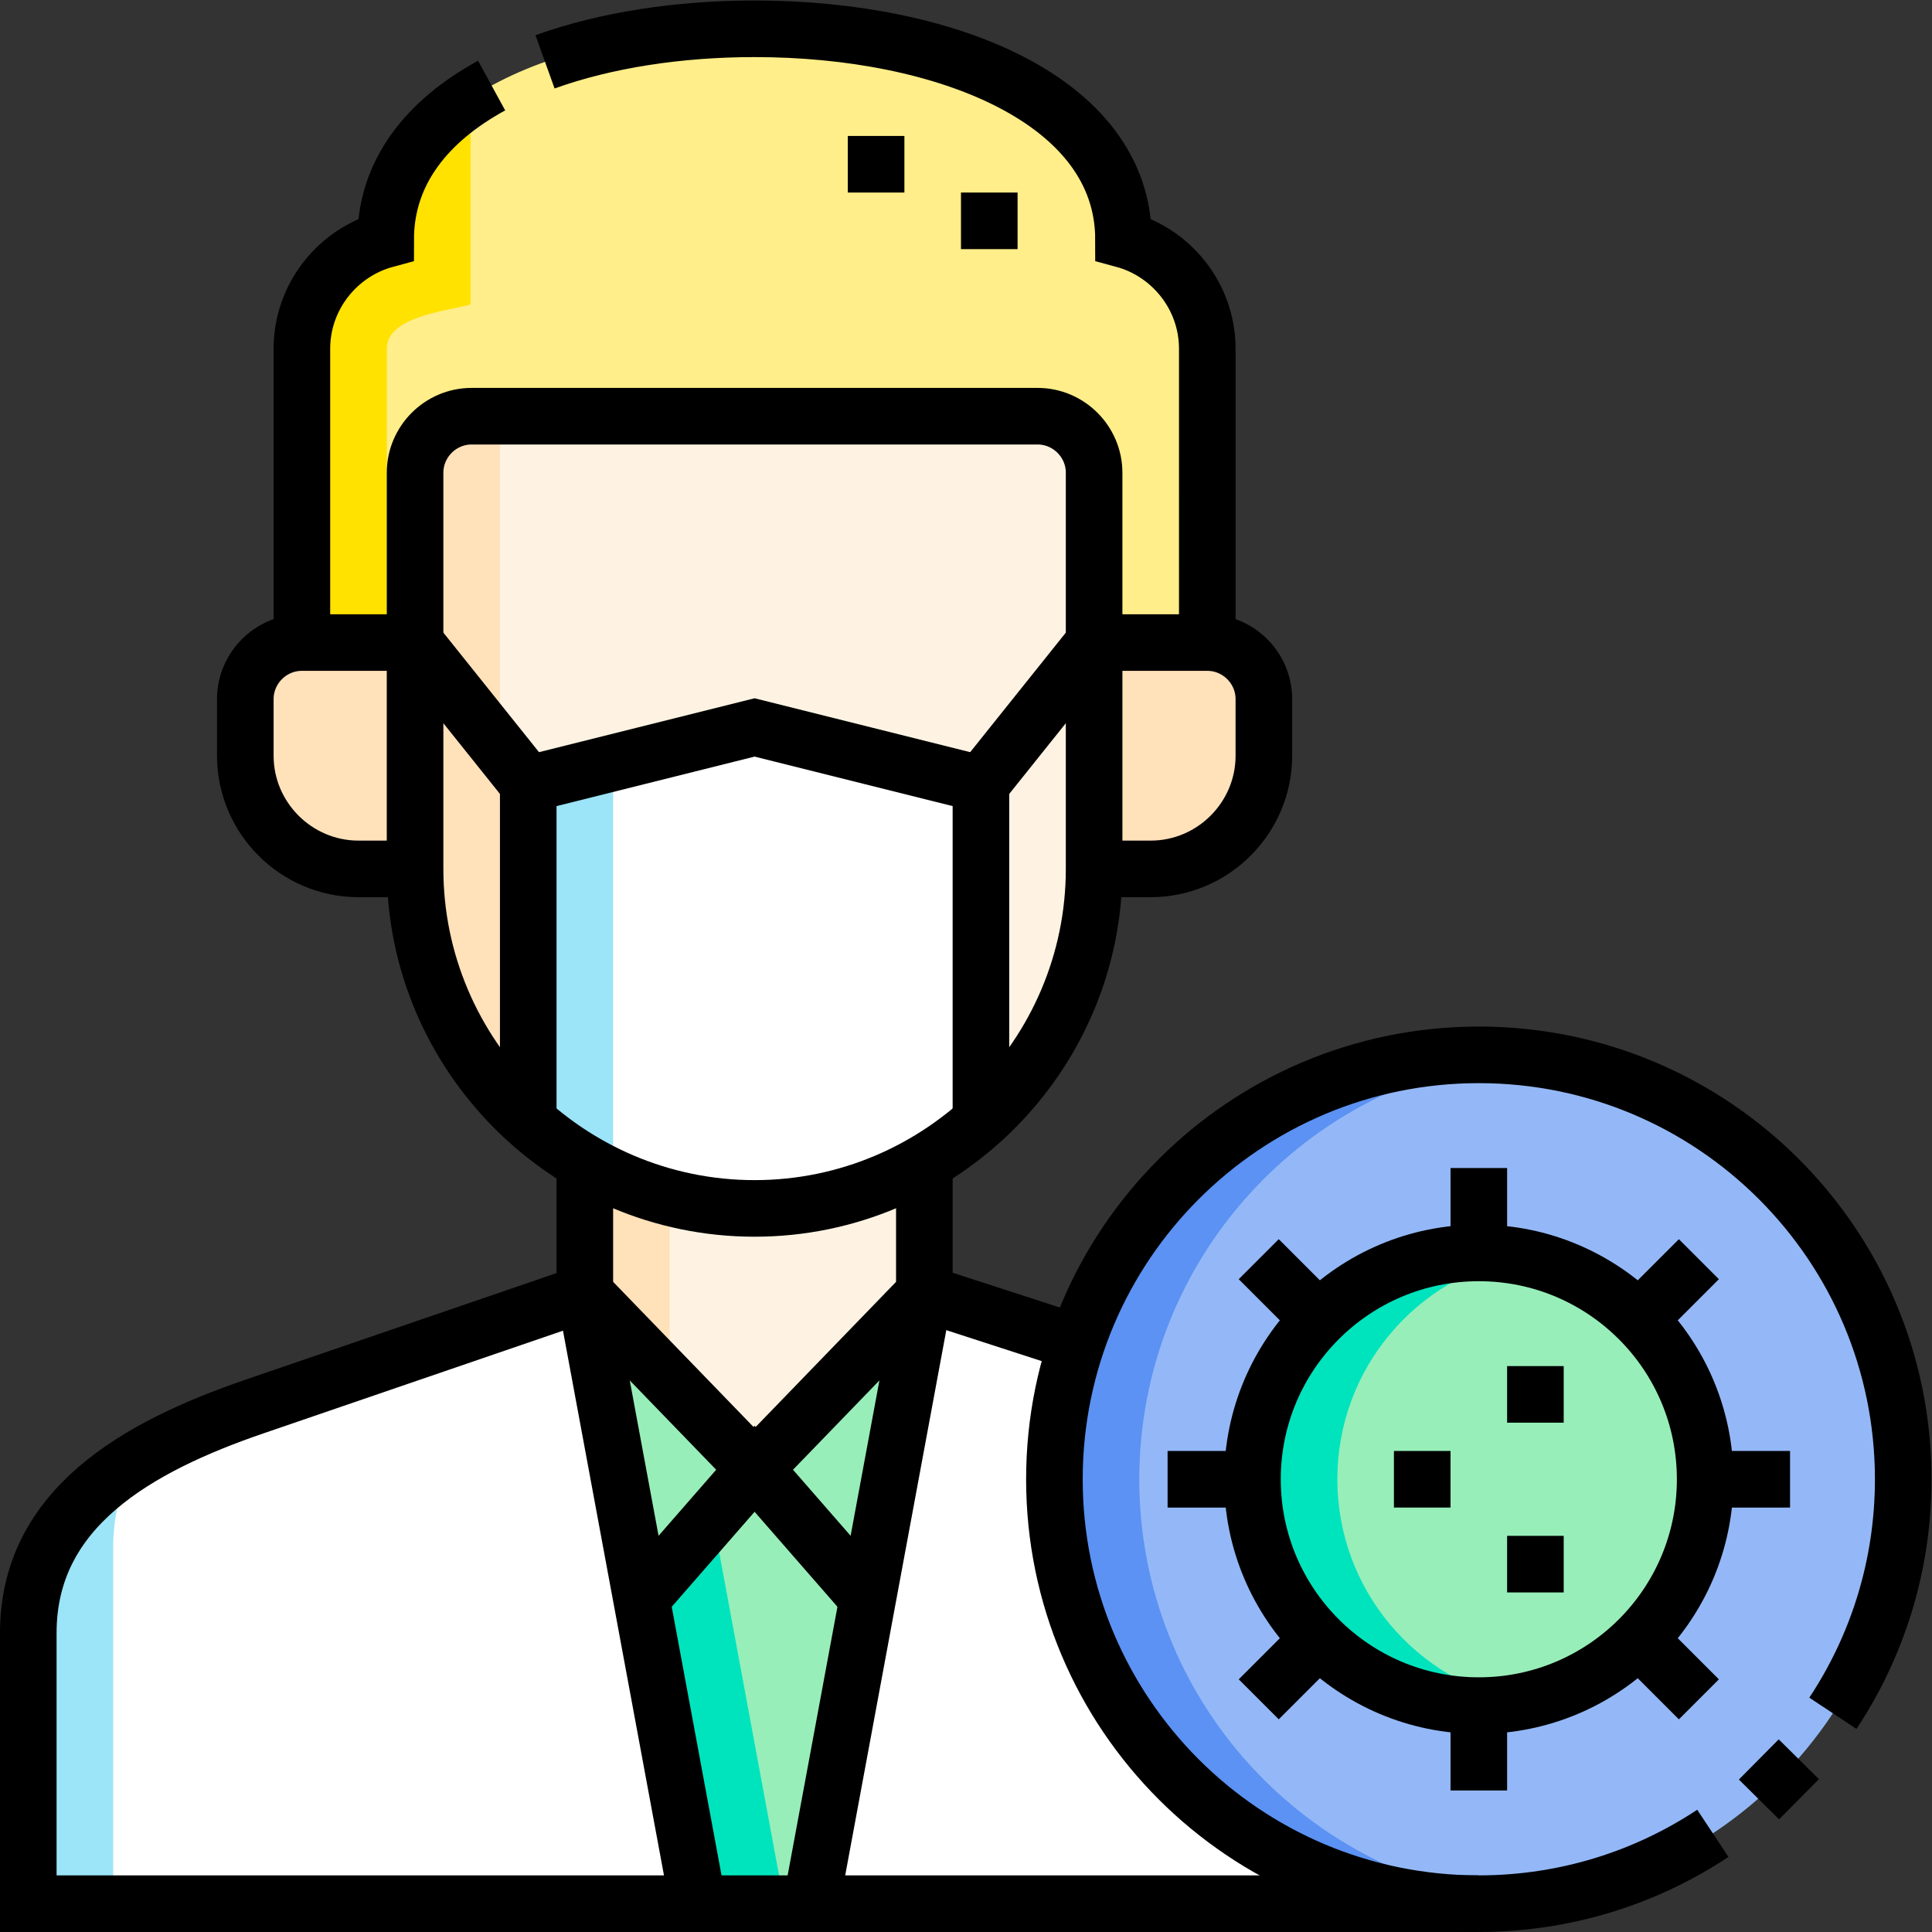 <?xml version="1.0" encoding="UTF-8" standalone="no"?>
<!-- Created with Inkscape (http://www.inkscape.org/) -->

<svg
   version="1.1"
   id="svg7071"
   width="682.667"
   height="682.667"
   viewBox="0 0 682.667 682.667"
   xmlns="http://www.w3.org/2000/svg"
   xmlns:svg="http://www.w3.org/2000/svg">
  <rect x="0" y="0" width="682.667" height="682.667" fill="#333333" stroke="none"/>
  <defs
     id="defs7075">
    <clipPath
       clipPathUnits="userSpaceOnUse"
       id="clipPath7085">
      <path
         d="M 0,512 H 512 V 0 H 0 Z"
         id="path7083" />
    </clipPath>
  </defs>
  <g
     id="g7077"
     transform="matrix(1.333,0,0,-1.333,0,682.667)">
    <g
       id="g7079">
      <g
         id="g7081"
         clip-path="url(#clipPath7085)">
        <g
           id="g7087"
           transform="translate(245.024,203.943)">
          <path
             d="m 0,0 c -13.258,-7.713 -28.637,-12.139 -45,-12.139 -16.362,0 -31.741,4.426 -45,12.139 v -34.638 l 45,-46.507 45,46.507 z"
             style="fill:#fef3e2;fill-opacity:1;fill-rule:evenodd;stroke:none"
             id="path7089" />
        </g>
        <g
           id="g7091"
           transform="translate(200.024,122.799)">
          <path
             d="m 0,0 -45,46.507 15,-80.898 z"
             style="fill:#98eeb9;fill-opacity:1;fill-rule:evenodd;stroke:none"
             id="path7093" />
        </g>
        <g
           id="g7095"
           transform="translate(200.024,122.799)">
          <path
             d="m 0,0 -30,-34.391 15,-80.898 h 30 l 15,80.898 z"
             style="fill:#98eeb9;fill-opacity:1;fill-rule:evenodd;stroke:none"
             id="path7097" />
        </g>
        <g
           id="g7099"
           transform="translate(200.024,122.799)">
          <path
             d="M 0,0 30,-34.391 45,46.507 Z"
             style="fill:#98eeb9;fill-opacity:1;fill-rule:evenodd;stroke:none"
             id="path7101" />
        </g>
        <g
           id="g7103"
           transform="translate(215.024,7.51)">
          <path
             d="m 0,0 h 176.976 c -62.133,0 -112.5,50.368 -112.5,112.5 0,12.658 2.089,24.828 5.946,36.183 L 30,161.796 Z m -60,161.796 -87.524,-30 c -31.215,-10.698 -60,-27.001 -60,-59.999 V 0 H -30 Z"
             style="fill:#ffffff;fill-opacity:1;fill-rule:evenodd;stroke:none"
             id="path7105" />
        </g>
        <g
           id="g7107"
           transform="translate(332,120.01)">
          <path
             d="m 0,0 c 0,-33.137 26.862,-59.999 60,-59.999 33.137,0 60,26.862 60,59.999 C 120,33.138 93.137,60 60,60 26.862,60 0,33.138 0,0"
             style="fill:#98eeb9;fill-opacity:1;fill-rule:evenodd;stroke:none"
             id="path7109" />
        </g>
        <g
           id="g7111"
           transform="translate(110.025,386.805)">
          <path
             d="m 0,0 c 0,8.251 6.75,15 15,15 h 149.998 c 8.25,0 15,-6.749 15,-15 v -45.001 h 30.003 l -0.003,77.877 c 0,13.807 -9.454,25.512 -22.208,28.965 0,36.991 -47.285,55.85 -97.791,55.85 -50.505,0 -97.791,-18.859 -97.791,-55.85 C -20.546,58.388 -30,46.683 -30,32.876 V -45.001 H 0 Z"
             style="fill:#ffee89;fill-opacity:1;fill-rule:evenodd;stroke:none"
             id="path7113" />
        </g>
        <g
           id="g7115"
           transform="translate(124.735,486.177)">
          <path
             d="m 0,0 c -13.848,-9.166 -22.499,-21.716 -22.499,-37.531 -12.755,-3.453 -22.209,-15.158 -22.209,-28.965 l -0.002,-77.877 h 22.5 l 0.002,77.876 c 0,8.474 15.356,9.893 22.208,11.748 z"
             style="fill:#ffe200;fill-opacity:1;fill-rule:evenodd;stroke:none"
             id="path7117" />
        </g>
        <g
           id="g7119"
           transform="translate(290.023,341.804)">
          <path
             d="m 0,0 v -60 h 15 c 16.5,0 30,13.5 30,30 v 15 C 45,-6.75 38.25,0 30,0 Z M -179.998,-60 V 0 h -30 c -8.25,0 -15,-6.75 -15,-15 v -15 c 0,-16.5 13.5,-30 30,-30 z"
             style="fill:#ffe1ba;fill-opacity:1;fill-rule:evenodd;stroke:none"
             id="path7121" />
        </g>
        <g
           id="g7123"
           transform="translate(185.024,7.504)">
          <path
             d="M 0,0 H 22.883 L 3.871,102.537 -15,80.904 Z"
             style="fill:#00e4be;fill-opacity:1;fill-rule:evenodd;stroke:none"
             id="path7125" />
        </g>
        <g
           id="g7127"
           transform="translate(35.642,124.847)">
          <path
             d="m 0,0 c -16.501,-10.334 -28.142,-24.564 -28.142,-45.547 v -71.796 h 22.5 v 94.296 c 0,8.8 2.048,16.411 5.642,23.047"
             style="fill:#9ce4f8;fill-opacity:1;fill-rule:evenodd;stroke:none"
             id="path7129" />
        </g>
        <g
           id="g7131"
           transform="translate(177.524,194.672)">
          <path
             d="M 0,0 C -7.976,2.072 -15.53,5.218 -22.5,9.271 V -25.366 L 0,-48.619 Z"
             style="fill:#ffe1ba;fill-opacity:1;fill-rule:evenodd;stroke:none"
             id="path7133" />
        </g>
        <g
           id="g7135"
           transform="translate(140.025,304.305)">
          <path
             d="m 0,0 v -89.437 c 16.509,-14.822 37.747,-23.063 59.999,-23.063 22.252,0 43.49,8.24 59.999,23.062 V 0 L 59.999,14.999 Z"
             style="fill:#ffffff;fill-opacity:1;fill-rule:evenodd;stroke:none"
             id="path7137" />
        </g>
        <g
           id="g7139"
           transform="translate(140.025,304.305)">
          <path
             d="m 0,0 v -89.437 c 6.786,-6.092 14.373,-11.073 22.5,-14.826 V 5.625 Z"
             style="fill:#9ce4f8;fill-opacity:1;fill-rule:evenodd;stroke:none"
             id="path7141" />
        </g>
        <g
           id="g7143"
           transform="translate(260.023,304.305)">
          <path
             d="m 0,0 v -89.438 c 18.388,16.508 30,40.432 30,66.937 V 82.5 c 0,8.251 -6.75,15 -15,15 h -149.998 c -8.25,0 -15,-6.749 -15,-15 V -22.501 c 0,-26.503 11.612,-50.427 30,-66.936 V 0 l 59.999,14.999 z"
             style="fill:#fef3e2;fill-opacity:1;fill-rule:evenodd;stroke:none"
             id="path7145" />
        </g>
        <g
           id="g7147"
           transform="translate(132.525,401.805)">
          <path
             d="m 0,0 h -7.5 c -8.25,0 -15,-6.749 -15,-15 v -105.001 c 0,-22.689 8.513,-43.489 22.5,-59.364 z"
             style="fill:#ffe1ba;fill-opacity:1;fill-rule:evenodd;stroke:none"
             id="path7149" />
        </g>
        <g
           id="g7151"
           transform="translate(332,120.01)">
          <path
             d="M 0,0 C 0,33.138 26.862,60 60,60 93.137,60 120,33.138 120,0 120,-33.137 93.137,-59.999 60,-59.999 26.862,-59.999 0,-33.137 0,0 m -52.5,0 c 0,-62.132 50.367,-112.5 112.5,-112.5 62.132,0 112.5,50.368 112.5,112.5 C 172.5,62.133 122.132,112.5 60,112.5 -2.495,112.5 -52.5,61.771 -52.5,0"
             style="fill:#94b8f7;fill-opacity:1;fill-rule:evenodd;stroke:none"
             id="path7153" />
        </g>
        <g
           id="g7155"
           transform="translate(279.5,120.01)">
          <path
             d="M 0,0 C 0,-66.73 57.607,-118.508 123.75,-111.941 66.9,-106.297 22.499,-58.335 22.499,0 c 0,58.014 44.107,106.284 101.243,111.942 C 57.594,118.504 0,66.728 0,0"
             style="fill:#5b92f3;fill-opacity:1;fill-rule:evenodd;stroke:none"
             id="path7157" />
        </g>
        <g
           id="g7159"
           transform="translate(332,120.01)">
          <path
             d="M 0,0 C 0,-37.821 34.441,-65.925 71.25,-58.941 43.49,-53.676 22.5,-29.291 22.5,0 22.5,29.292 43.49,53.676 71.25,58.942 34.441,65.925 0,37.822 0,0"
             style="fill:#00e4be;fill-opacity:1;fill-rule:evenodd;stroke:none"
             id="path7161" />
        </g>
        <g
           id="g7163"
           transform="translate(290.023,386.805)">
          <path
             d="m 0,0 c 0,8.251 -6.75,15 -15,15 h -149.998 c -8.25,0 -15,-6.749 -15,-15 v -105.001 c 0,-49.495 40.5,-89.999 89.999,-89.999 49.5,0 89.999,40.5 89.999,89.999 z"
             style="fill:none;stroke:#000000;stroke-width:15;stroke-linecap:butt;stroke-linejoin:miter;stroke-miterlimit:22.926;stroke-dasharray:none;stroke-opacity:1"
             id="path7165" />
        </g>
        <g
           id="g7167"
           transform="translate(290.023,281.804)">
          <path
             d="m 0,0 h 15 c 16.5,0 30,13.5 30,30 v 15 c 0,8.25 -6.75,15 -15,15 H 0 M -179.998,0 h -15 c -16.5,0 -30,13.5 -30,30 v 15 c 0,8.25 6.75,15 15,15 h 30"
             style="fill:none;stroke:#000000;stroke-width:15;stroke-linecap:butt;stroke-linejoin:miter;stroke-miterlimit:22.926;stroke-dasharray:none;stroke-opacity:1"
             id="path7169" />
        </g>
        <g
           id="g7171"
           transform="translate(130.316,489.446)">
          <path
             d="m 0,0 c -17.07,-9.324 -28.083,-22.951 -28.083,-40.801 -12.754,-3.453 -22.208,-15.158 -22.208,-28.965 l -0.002,-77.877 m 240.003,0 -0.003,77.877 c 0,13.807 -9.454,25.512 -22.208,28.965 0,36.991 -47.285,55.851 -97.791,55.851 -19.92,0 -39.337,-2.936 -55.552,-8.76"
             style="fill:none;stroke:#000000;stroke-width:15;stroke-linecap:butt;stroke-linejoin:miter;stroke-miterlimit:22.926;stroke-dasharray:none;stroke-opacity:1"
             id="path7173" />
        </g>
        <g
           id="g7175"
           transform="translate(285.446,156.192)">
          <path
             d="m 0,0 -40.422,13.113 m -90,0 -87.524,-30 c -31.215,-10.698 -60,-27.001 -60,-59.999 v -71.797 h 384.5"
             style="fill:none;stroke:#000000;stroke-width:15;stroke-linecap:butt;stroke-linejoin:miter;stroke-miterlimit:22.926;stroke-dasharray:none;stroke-opacity:1"
             id="path7177" />
        </g>
        <g
           id="g7179"
           transform="translate(262.234,446.091)">
          <path
             d="m 0,0 v 15 m -29.999,0 v 15"
             style="fill:none;stroke:#000000;stroke-width:15;stroke-linecap:butt;stroke-linejoin:miter;stroke-miterlimit:2.613;stroke-dasharray:none;stroke-opacity:1"
             id="path7181" />
        </g>
        <g
           id="g7183"
           transform="translate(140.025,214.868)">
          <path
             d="m 0,0 v 89.437 l 59.999,14.999 59.999,-14.999 V -0.002"
             style="fill:none;stroke:#000000;stroke-width:15;stroke-linecap:butt;stroke-linejoin:miter;stroke-miterlimit:22.926;stroke-dasharray:none;stroke-opacity:1"
             id="path7185" />
        </g>
        <g
           id="g7187"
           transform="translate(290.023,341.804)">
          <path
             d="M 0,0 -30,-37.499 M -179.998,0 l 30,-37.499"
             style="fill:none;stroke:#000000;stroke-width:15;stroke-linecap:butt;stroke-linejoin:miter;stroke-miterlimit:22.926;stroke-dasharray:none;stroke-opacity:1"
             id="path7189" />
        </g>
        <g
           id="g7191"
           transform="translate(155.024,203.943)">
          <path
             d="m 0,0 v -34.638 l 45,-46.507 45,46.507 V 0"
             style="fill:none;stroke:#000000;stroke-width:15;stroke-linecap:butt;stroke-linejoin:miter;stroke-miterlimit:22.926;stroke-dasharray:none;stroke-opacity:1"
             id="path7193" />
        </g>
        <g
           id="g7195"
           transform="translate(155.024,169.306)">
          <path
             d="M 0,0 30,-161.796 M 90,0 60,-161.796"
             style="fill:none;stroke:#000000;stroke-width:15;stroke-linecap:butt;stroke-linejoin:miter;stroke-miterlimit:22.926;stroke-dasharray:none;stroke-opacity:1"
             id="path7197" />
        </g>
        <g
           id="g7199"
           transform="translate(392,180.01)">
          <path
             d="m 0,0 c 33.137,0 60,-26.862 60,-60 0,-33.137 -26.863,-59.999 -60,-59.999 -33.137,0 -60,26.862 -60,59.999 0,33.138 26.863,60 60,60 z"
             style="fill:none;stroke:#000000;stroke-width:15;stroke-linecap:butt;stroke-linejoin:miter;stroke-miterlimit:22.926;stroke-dasharray:none;stroke-opacity:1"
             id="path7201" />
        </g>
        <g
           id="g7203"
           transform="translate(392,37.511)">
          <path
             d="M 0,0 V 22.5 M 82.5,82.499 H 60 m -120,0 H -82.5 M 58.336,24.163 42.426,40.073 m 15.91,100.763 -15.91,-15.91 M -42.427,40.073 -58.336,24.163 m 15.909,100.763 -15.909,15.91 M 0,142.499 v 22.5"
             style="fill:none;stroke:#000000;stroke-width:15;stroke-linecap:butt;stroke-linejoin:miter;stroke-miterlimit:2.613;stroke-dasharray:none;stroke-opacity:1"
             id="path7205" />
        </g>
        <g
           id="g7207"
           transform="translate(407,90.01)">
          <path
             d="M 0,0 V 15.001 M 0,45 V 60 M -30,22.5 v 15"
             style="fill:none;stroke:#000000;stroke-width:15;stroke-linecap:butt;stroke-linejoin:miter;stroke-miterlimit:2.613;stroke-dasharray:none;stroke-opacity:1"
             id="path7209" />
        </g>
        <g
           id="g7211"
           transform="translate(170.024,88.408)">
          <path
             d="M 0,0 30,34.391 60,0"
             style="fill:none;stroke:#000000;stroke-width:15;stroke-linecap:butt;stroke-linejoin:miter;stroke-miterlimit:22.926;stroke-dasharray:none;stroke-opacity:1"
             id="path7213" />
        </g>
        <g
           id="g7215"
           transform="translate(466.267,35.137)">
          <path
             d="M 0,0 10.557,10.656 M -12.231,-8.982 c -17.784,-11.781 -39.107,-18.645 -62.036,-18.645 -62.132,0 -112.5,50.368 -112.5,112.5 0,62.133 50.368,112.5 112.5,112.5 62.132,0 112.5,-50.367 112.5,-112.5 0,-22.929 -6.865,-44.251 -18.644,-62.035"
             style="fill:none;stroke:#000000;stroke-width:15;stroke-linecap:butt;stroke-linejoin:miter;stroke-miterlimit:22.926;stroke-dasharray:none;stroke-opacity:1"
             id="path7217" />
        </g>
      </g>
    </g>
  </g>
</svg>
